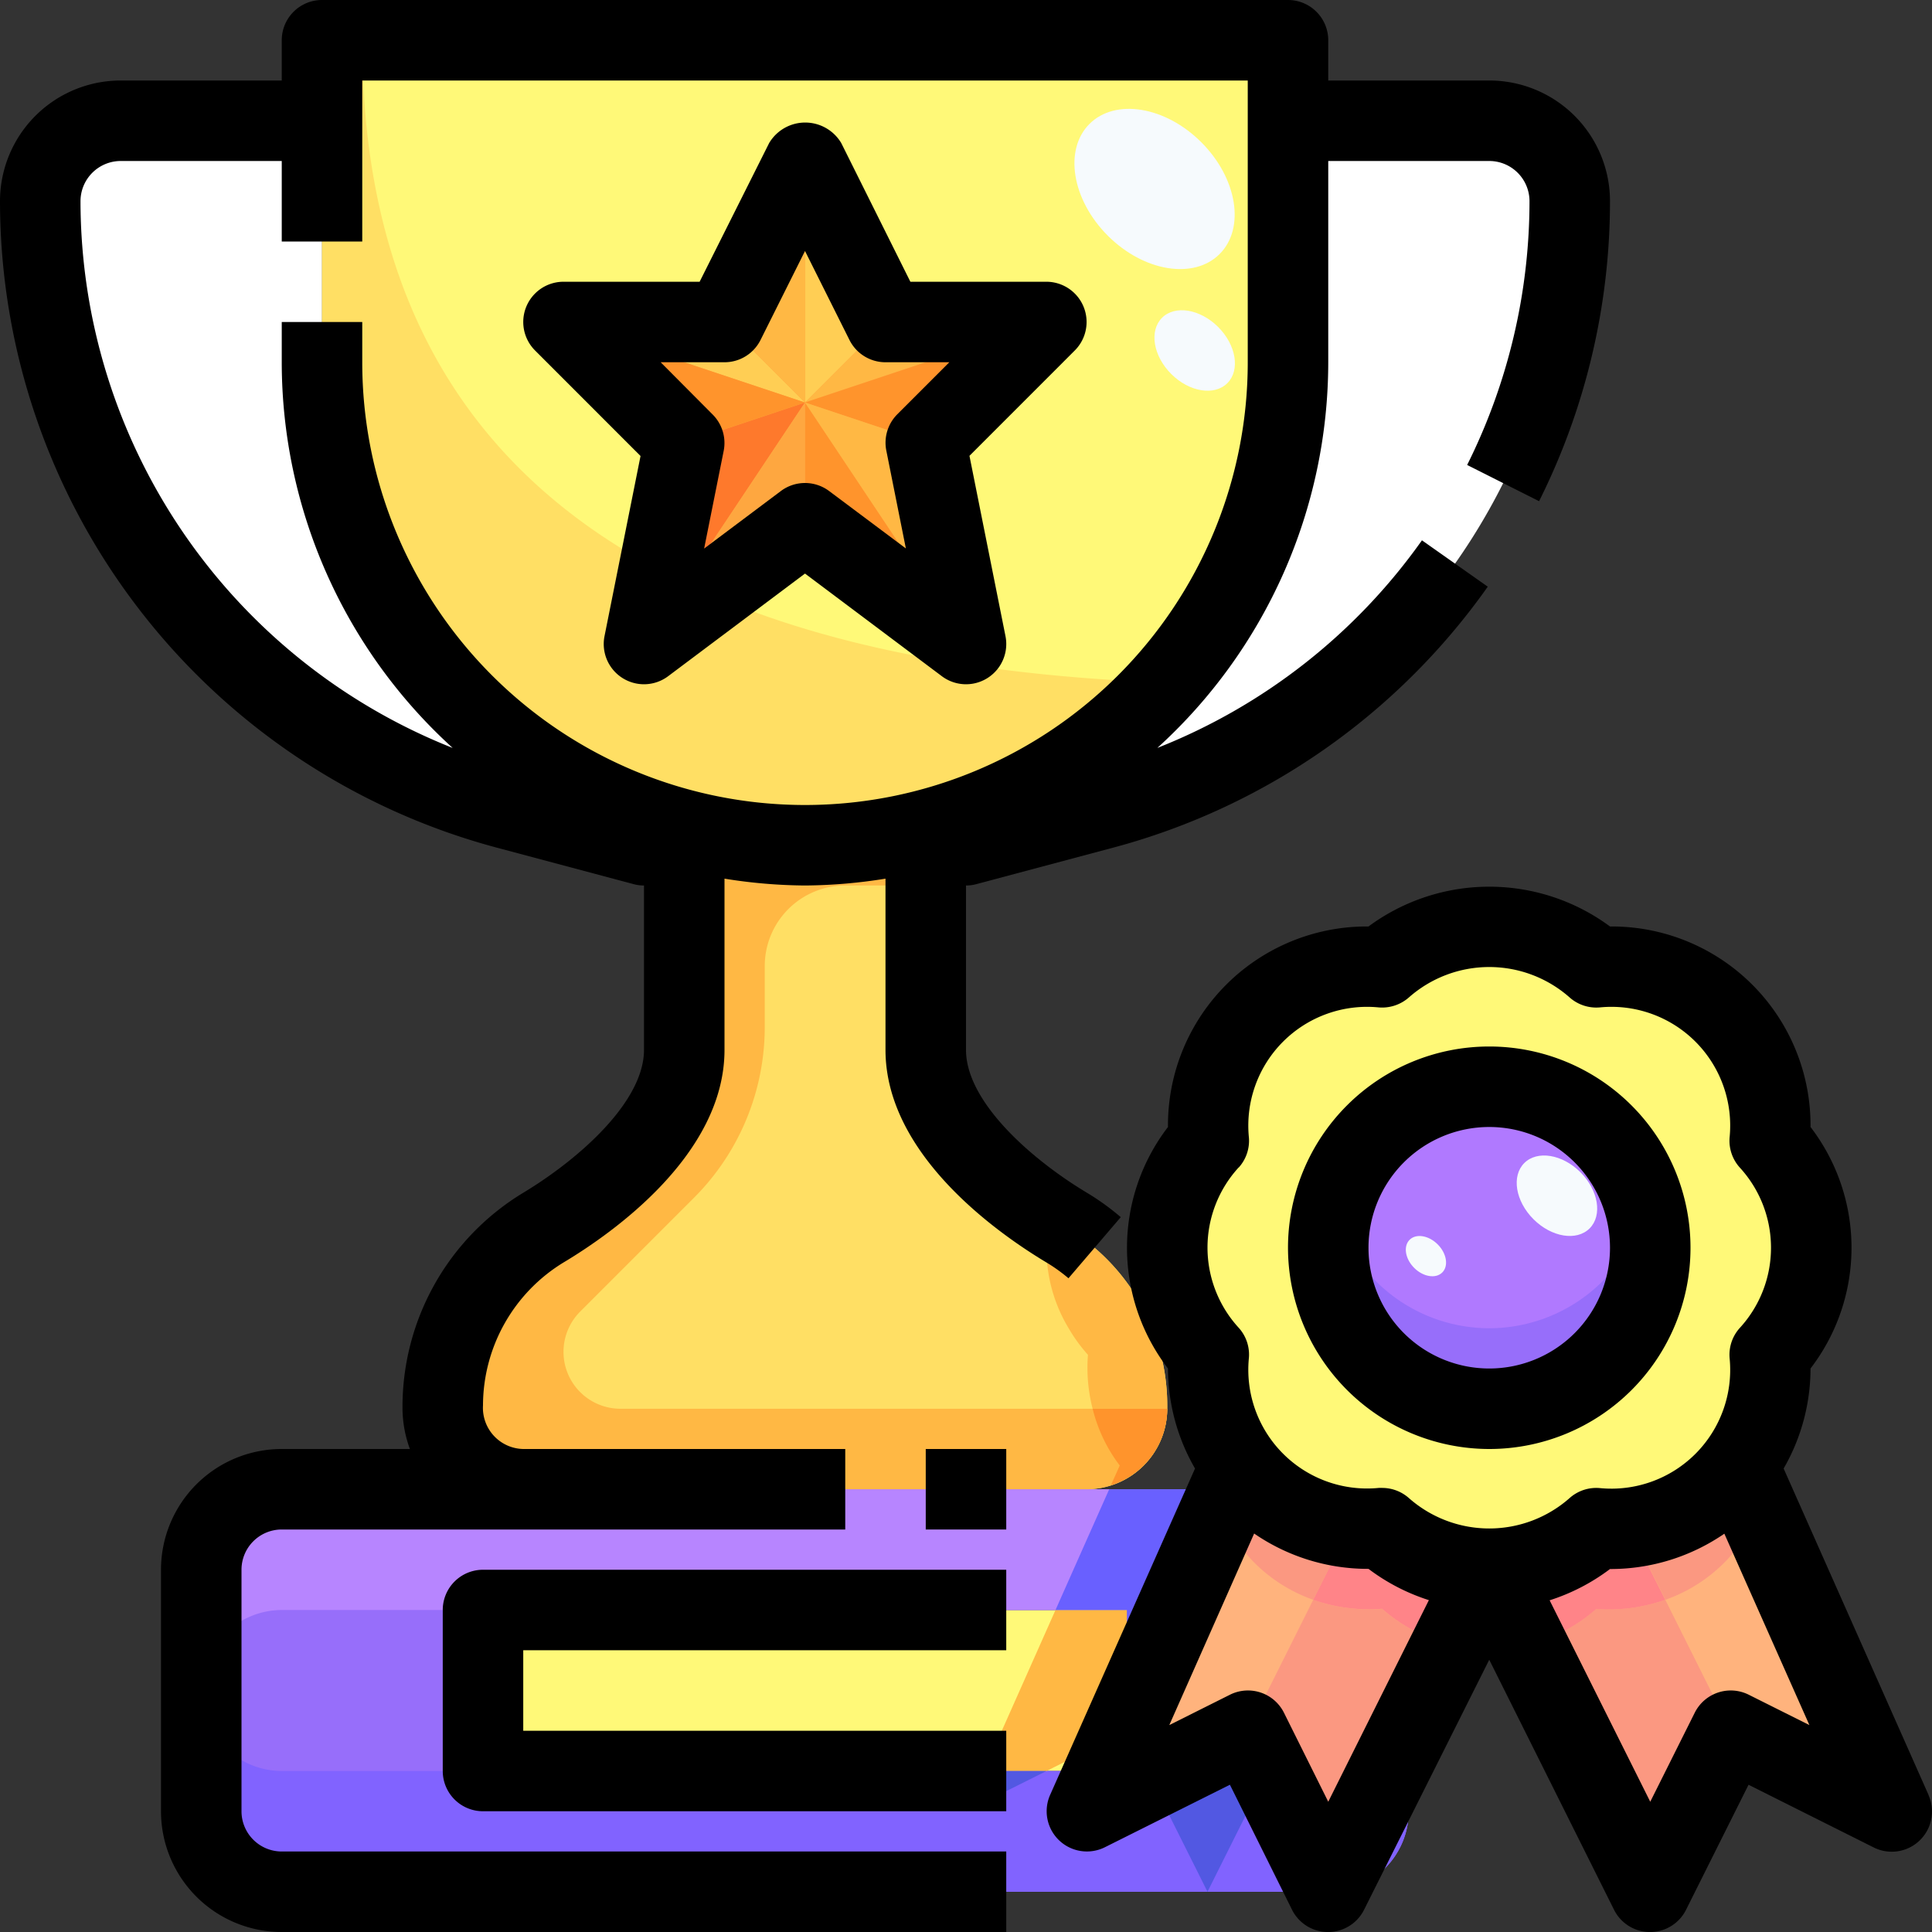 <svg xmlns="http://www.w3.org/2000/svg" viewBox="0 0 48 48"><rect x="0" y="0" width="48" height="48" fill="#333333" stroke="none"/><title>05-trophy</title><g id="_05-trophy" data-name="05-trophy"><rect x="12" y="40" width="16" height="4" style="fill:#fff978"/><path d="M12,44H28V40H12Zm15-7h6a2.006,2.006,0,0,1,2,2v6a2.006,2.006,0,0,1-2,2H7a2.006,2.006,0,0,1-2-2V39a2.006,2.006,0,0,1,2-2H27Z" style="fill:#976efa"/><path d="M23,21v5.08a3.975,3.975,0,0,0,1.17,2.54A10.132,10.132,0,0,0,26.5,30.5,5.157,5.157,0,0,1,29,34.92V35a2.006,2.006,0,0,1-2,2H13a2.006,2.006,0,0,1-2-2v-.08a5.179,5.179,0,0,1,.67-2.54A5.073,5.073,0,0,1,13.5,30.5c1.55-.93,3.5-2.61,3.5-4.42V20.62a12.032,12.032,0,0,0,6,0Z" style="fill:#ffdf64"/><path d="M20,4,18,8H14l3,3-1,5,4-3,4,3-1-5,3-3H22Zm3,16.62a12.032,12.032,0,0,1-6,0A12,12,0,0,1,8,9V1H32V9A12,12,0,0,1,23,20.62Z" style="fill:#fff978"/><path d="M8,9a12,12,0,0,0,9,11.62V21H16l-3.41-.91A15.6,15.6,0,0,1,1,5,2.006,2.006,0,0,1,3,3H8Z" style="fill:#fff"/><path d="M35.77,14.52a15.63,15.63,0,0,1-8.36,5.57L24,21H23v-.38A12,12,0,0,0,32,9V3h5a2.006,2.006,0,0,1,2,2A15.625,15.625,0,0,1,35.77,14.52Z" style="fill:#fff"/><path d="M33,44H7a2.006,2.006,0,0,1-2-2v3a2.006,2.006,0,0,0,2,2H33a2.006,2.006,0,0,0,2-2V42A2.006,2.006,0,0,1,33,44Z" style="fill:#8163ff"/><path d="M33,37H7a2.006,2.006,0,0,0-2,2v3a2.006,2.006,0,0,1,2-2H33a2.006,2.006,0,0,1,2,2V39A2.006,2.006,0,0,0,33,37Z" style="fill:#b785ff"/><path d="M9,1H8V9a12,12,0,0,0,9,11.62,12.032,12.032,0,0,0,6,0,11.976,11.976,0,0,0,5.972-3.661C17.314,16.538,9,12.351,9,1Z" style="fill:#ffdf64"/><polygon points="26 8 23 11 24 16 20 13 16 16 17 11 14 8 18 8 20 4 22 8 26 8" style="fill:#fea740"/><polygon points="18 8 14 8 20 10 18 8" style="fill:#ffce54"/><polygon points="22 8 20 4 20 10 22 8" style="fill:#ffce54"/><polygon points="20 4 18 8 20 10 20 4" style="fill:#ffb844"/><polygon points="26 8 22 8 20 10 26 8" style="fill:#ffb844"/><polygon points="23 11 26 8 20 10 23 11" style="fill:#ff942c"/><polygon points="17 11 16 16 20 10 17 11" style="fill:#fe792c"/><polygon points="20 13 24 16 20 10 20 13" style="fill:#ff942c"/><polygon points="20 10 24 16 23 11 20 10" style="fill:#ffb844"/><polygon points="16 16 20 13 20 10 16 16" style="fill:#fea740"/><polygon points="14 8 17 11 20 10 14 8" style="fill:#ff942c"/><path d="M14,33.586a1.415,1.415,0,0,1,.414-1l2.829-2.829A6,6,0,0,0,19,25.515V24a2,2,0,0,1,2-2h2V20.62a12.032,12.032,0,0,1-6,0v5.46c0,1.81-1.95,3.49-3.5,4.42a5.073,5.073,0,0,0-1.83,1.88A5.179,5.179,0,0,0,11,34.92V35a2.006,2.006,0,0,0,2,2H27a2.006,2.006,0,0,0,2-2H15.414A1.414,1.414,0,0,1,14,33.586Z" style="fill:#ffb844"/><ellipse cx="28.684" cy="4.695" rx="1.642" ry="2.286" transform="translate(5.088 21.666) rotate(-45.02)" style="fill:#f6fafd"/><ellipse cx="29.682" cy="8.708" rx="0.825" ry="1.148" transform="translate(2.541 23.548) rotate(-45.02)" style="fill:#f6fafd"/><path d="M37,39l-4,8-2-4-4,2,3.82-8.59a2.786,2.786,0,0,0,.35.42,4,4,0,0,0,3.17,1.14A3.988,3.988,0,0,0,37,39Z" style="fill:#ffb37d"/><path d="M43.18,36.41,47,45l-4-2-2,4-4-8a3.988,3.988,0,0,0,2.66-1.03,4,4,0,0,0,3.17-1.14A2.786,2.786,0,0,0,43.18,36.41Z" style="fill:#ffb37d"/><circle cx="37" cy="31" r="4" style="fill:#b079ff"/><path d="M44.45,29a3.911,3.911,0,0,1,0,4,3.983,3.983,0,0,1-.48.66,3.954,3.954,0,0,1-.79,2.75,2.786,2.786,0,0,1-.35.42,4,4,0,0,1-3.17,1.14,3.95,3.95,0,0,1-5.32,0,4,4,0,0,1-3.17-1.14,2.786,2.786,0,0,1-.35-.42,3.954,3.954,0,0,1-.79-2.75,3.983,3.983,0,0,1-.48-.66,3.911,3.911,0,0,1,0-4,3.983,3.983,0,0,1,.48-.66,3.953,3.953,0,0,1,4.31-4.31,3.95,3.95,0,0,1,5.32,0,3.953,3.953,0,0,1,4.31,4.31A3.983,3.983,0,0,1,44.45,29ZM41,31a4,4,0,1,0-4,4A4,4,0,0,0,41,31Z" style="fill:#fff978"/><path d="M37,33a3.989,3.989,0,0,1-3.859-3,4,4,0,1,0,7.718,0A3.989,3.989,0,0,1,37,33Z" style="fill:#976efa"/><path d="M32.627,39.746,31,43l2,4,3.064-6.127a4.069,4.069,0,0,1-1.724-.9A4.155,4.155,0,0,1,32.627,39.746Z" style="fill:#fb9881"/><path d="M39.66,39.97a4.069,4.069,0,0,1-1.724.9L41,47l2-4-1.627-3.254A4.155,4.155,0,0,1,39.66,39.97Z" style="fill:#fb9881"/><path d="M34.34,37.97a4.2,4.2,0,0,1-.816-.017l-.9,1.793a4.155,4.155,0,0,0,1.713.224,4.069,4.069,0,0,0,1.724.9L37,39A3.988,3.988,0,0,1,34.34,37.97Z" style="fill:#ff8488"/><path d="M31.17,38.83a3.891,3.891,0,0,0,1.457.916l.9-1.793A3.937,3.937,0,0,1,31.17,36.83a2.786,2.786,0,0,1-.35-.42l-.493,1.11a3.819,3.819,0,0,0,.493.89A2.786,2.786,0,0,0,31.17,38.83Z" style="fill:#fb9881"/><path d="M41.373,39.746l-.9-1.793a4.2,4.2,0,0,1-.816.017A3.988,3.988,0,0,1,37,39l.936,1.873a4.069,4.069,0,0,0,1.724-.9A4.155,4.155,0,0,0,41.373,39.746Z" style="fill:#ff8488"/><path d="M42.83,36.83a3.937,3.937,0,0,1-2.354,1.123l.9,1.793a3.891,3.891,0,0,0,1.457-.916,2.786,2.786,0,0,0,.35-.42,3.819,3.819,0,0,0,.493-.89l-.493-1.11A2.786,2.786,0,0,1,42.83,36.83Z" style="fill:#fb9881"/><ellipse cx="38.682" cy="29.708" rx="0.825" ry="1.148" transform="translate(-9.675 36.07) rotate(-45.02)" style="fill:#f6fafd"/><ellipse cx="35.427" cy="31.208" rx="0.413" ry="0.574" transform="translate(-11.69 34.208) rotate(-45.02)" style="fill:#f6fafd"/><polygon points="26 44 27.858 43.071 28 42.751 28 40 27 40 26.224 40 24.445 44 26 44" style="fill:#ffb844"/><path d="M26.55,33a3.983,3.983,0,0,0,.48.66A4.091,4.091,0,0,0,27.146,35H29v-.08a5.157,5.157,0,0,0-2.5-4.42c-.136-.08-.277-.174-.417-.266A3.817,3.817,0,0,0,26.55,33Z" style="fill:#ffb844"/><path d="M27.6,36.9A2,2,0,0,0,29,35H27.146a3.855,3.855,0,0,0,.674,1.41Z" style="fill:#ff942c"/><polygon points="24.445 44 24 45 26 44 24.445 44" style="fill:#5258e2"/><polygon points="27.558 37 26.668 39 26.224 40 27 40 28 40 28 42.751 29 40.503 29 40 29.224 40 30.558 37 27.558 37" style="fill:#6960ff"/><polygon points="31 43 29 44 28.6 44.2 28.791 44.583 30 47 31.5 44 31 43" style="fill:#5258e2"/><path d="M27.845,30.24a6.143,6.143,0,0,0-.83-.6C25.624,28.808,24,27.375,24,26.084V22a.978.978,0,0,0,.258-.034l3.405-.908a16.652,16.652,0,0,0,9.3-6.482l-1.635-1.152a14.646,14.646,0,0,1-6.574,5.158A12.956,12.956,0,0,0,33,9V4h4a1,1,0,0,1,1,1,14.69,14.69,0,0,1-1.549,6.552l1.787.9A16.679,16.679,0,0,0,40,5a3,3,0,0,0-3-3H33V1a1,1,0,0,0-1-1H8A1,1,0,0,0,7,1V2H3A3,3,0,0,0,0,5,16.639,16.639,0,0,0,12.337,21.058l3.405.908A.978.978,0,0,0,16,22v4.084c0,1.291-1.624,2.724-3.015,3.559A6.216,6.216,0,0,0,10,35a2.966,2.966,0,0,0,.184,1H7a3,3,0,0,0-3,3v6a3,3,0,0,0,3,3H25V46H7a1,1,0,0,1-1-1V39a1,1,0,0,1,1-1H21V36H13a1.022,1.022,0,0,1-1-1.084,4.17,4.17,0,0,1,2.015-3.559c1.2-.719,3.985-2.672,3.985-5.273V21.83A13.056,13.056,0,0,0,20,22a13.056,13.056,0,0,0,2-.17v4.254c0,2.6,2.787,4.554,3.986,5.274a4.146,4.146,0,0,1,.56.4ZM9,9V8H7V9a12.953,12.953,0,0,0,4.247,9.583A14.633,14.633,0,0,1,2,5,1,1,0,0,1,3,4H7V6H9V2H31V9A11,11,0,0,1,9,9Z"/><rect x="23" y="36" width="2" height="2"/><path d="M11,40v4a1,1,0,0,0,1,1H25V43H13V41H25V39H12A1,1,0,0,0,11,40Z"/><path d="M26,7H22.618L20.9,3.553a1.042,1.042,0,0,0-1.79,0L17.382,7H14a1,1,0,0,0-.707,1.707l2.621,2.622L15.02,15.8a1,1,0,0,0,1.58,1L20,14.25l3.4,2.55a1,1,0,0,0,1.58-1l-.894-4.475,2.621-2.622A1,1,0,0,0,26,7Zm-3.707,3.293a1,1,0,0,0-.273.9l.486,2.433L20.6,12.2a1,1,0,0,0-1.2,0l-1.906,1.429L17.98,11.2a1,1,0,0,0-.273-.9L16.414,9H18a1,1,0,0,0,.895-.553L20,6.236l1.105,2.211A1,1,0,0,0,22,9h1.586Z"/><path d="M37,36a5,5,0,1,0-5-5A5.006,5.006,0,0,0,37,36Zm0-8a3,3,0,1,1-3,3A3,3,0,0,1,37,28Z"/><path d="M47.914,44.594l-3.6-8.109A4.982,4.982,0,0,0,44.982,34a4.929,4.929,0,0,0,0-6,4.939,4.939,0,0,0-4.969-4.982H40a5.047,5.047,0,0,0-6,0h-.013A4.939,4.939,0,0,0,29.018,28a4.929,4.929,0,0,0,0,6,4.982,4.982,0,0,0,.672,2.485l-3.6,8.109a1,1,0,0,0,1.361,1.3l3.106-1.553L32.1,47.447a1,1,0,0,0,1.79,0L37,41.236l3.1,6.211a1,1,0,0,0,1.79,0l1.552-3.105L46.553,45.9a1,1,0,0,0,1.361-1.3ZM30.776,29.007a.993.993,0,0,0,.252-.752,2.951,2.951,0,0,1,3.227-3.226,1.008,1.008,0,0,0,.753-.252,3.016,3.016,0,0,1,3.984,0,1,1,0,0,0,.753.252,2.951,2.951,0,0,1,3.227,3.226.993.993,0,0,0,.252.752,2.947,2.947,0,0,1,0,3.986.993.993,0,0,0-.252.752,2.951,2.951,0,0,1-3.227,3.226.994.994,0,0,0-.753.252,3.016,3.016,0,0,1-3.984,0,1,1,0,0,0-.668-.256.806.806,0,0,0-.085,0,2.951,2.951,0,0,1-3.227-3.226.993.993,0,0,0-.252-.752,2.947,2.947,0,0,1,0-3.986ZM33,44.764,31.9,42.553a1,1,0,0,0-1.342-.448l-1.507.754L31.159,38.1a4.984,4.984,0,0,0,2.828.878H34a5.013,5.013,0,0,0,1.5.777Zm10.447-2.659a1,1,0,0,0-1.342.448L41,44.764l-2.5-5.005a5.013,5.013,0,0,0,1.5-.777h.013a4.992,4.992,0,0,0,2.828-.878l2.113,4.755Z"/></g></svg>
